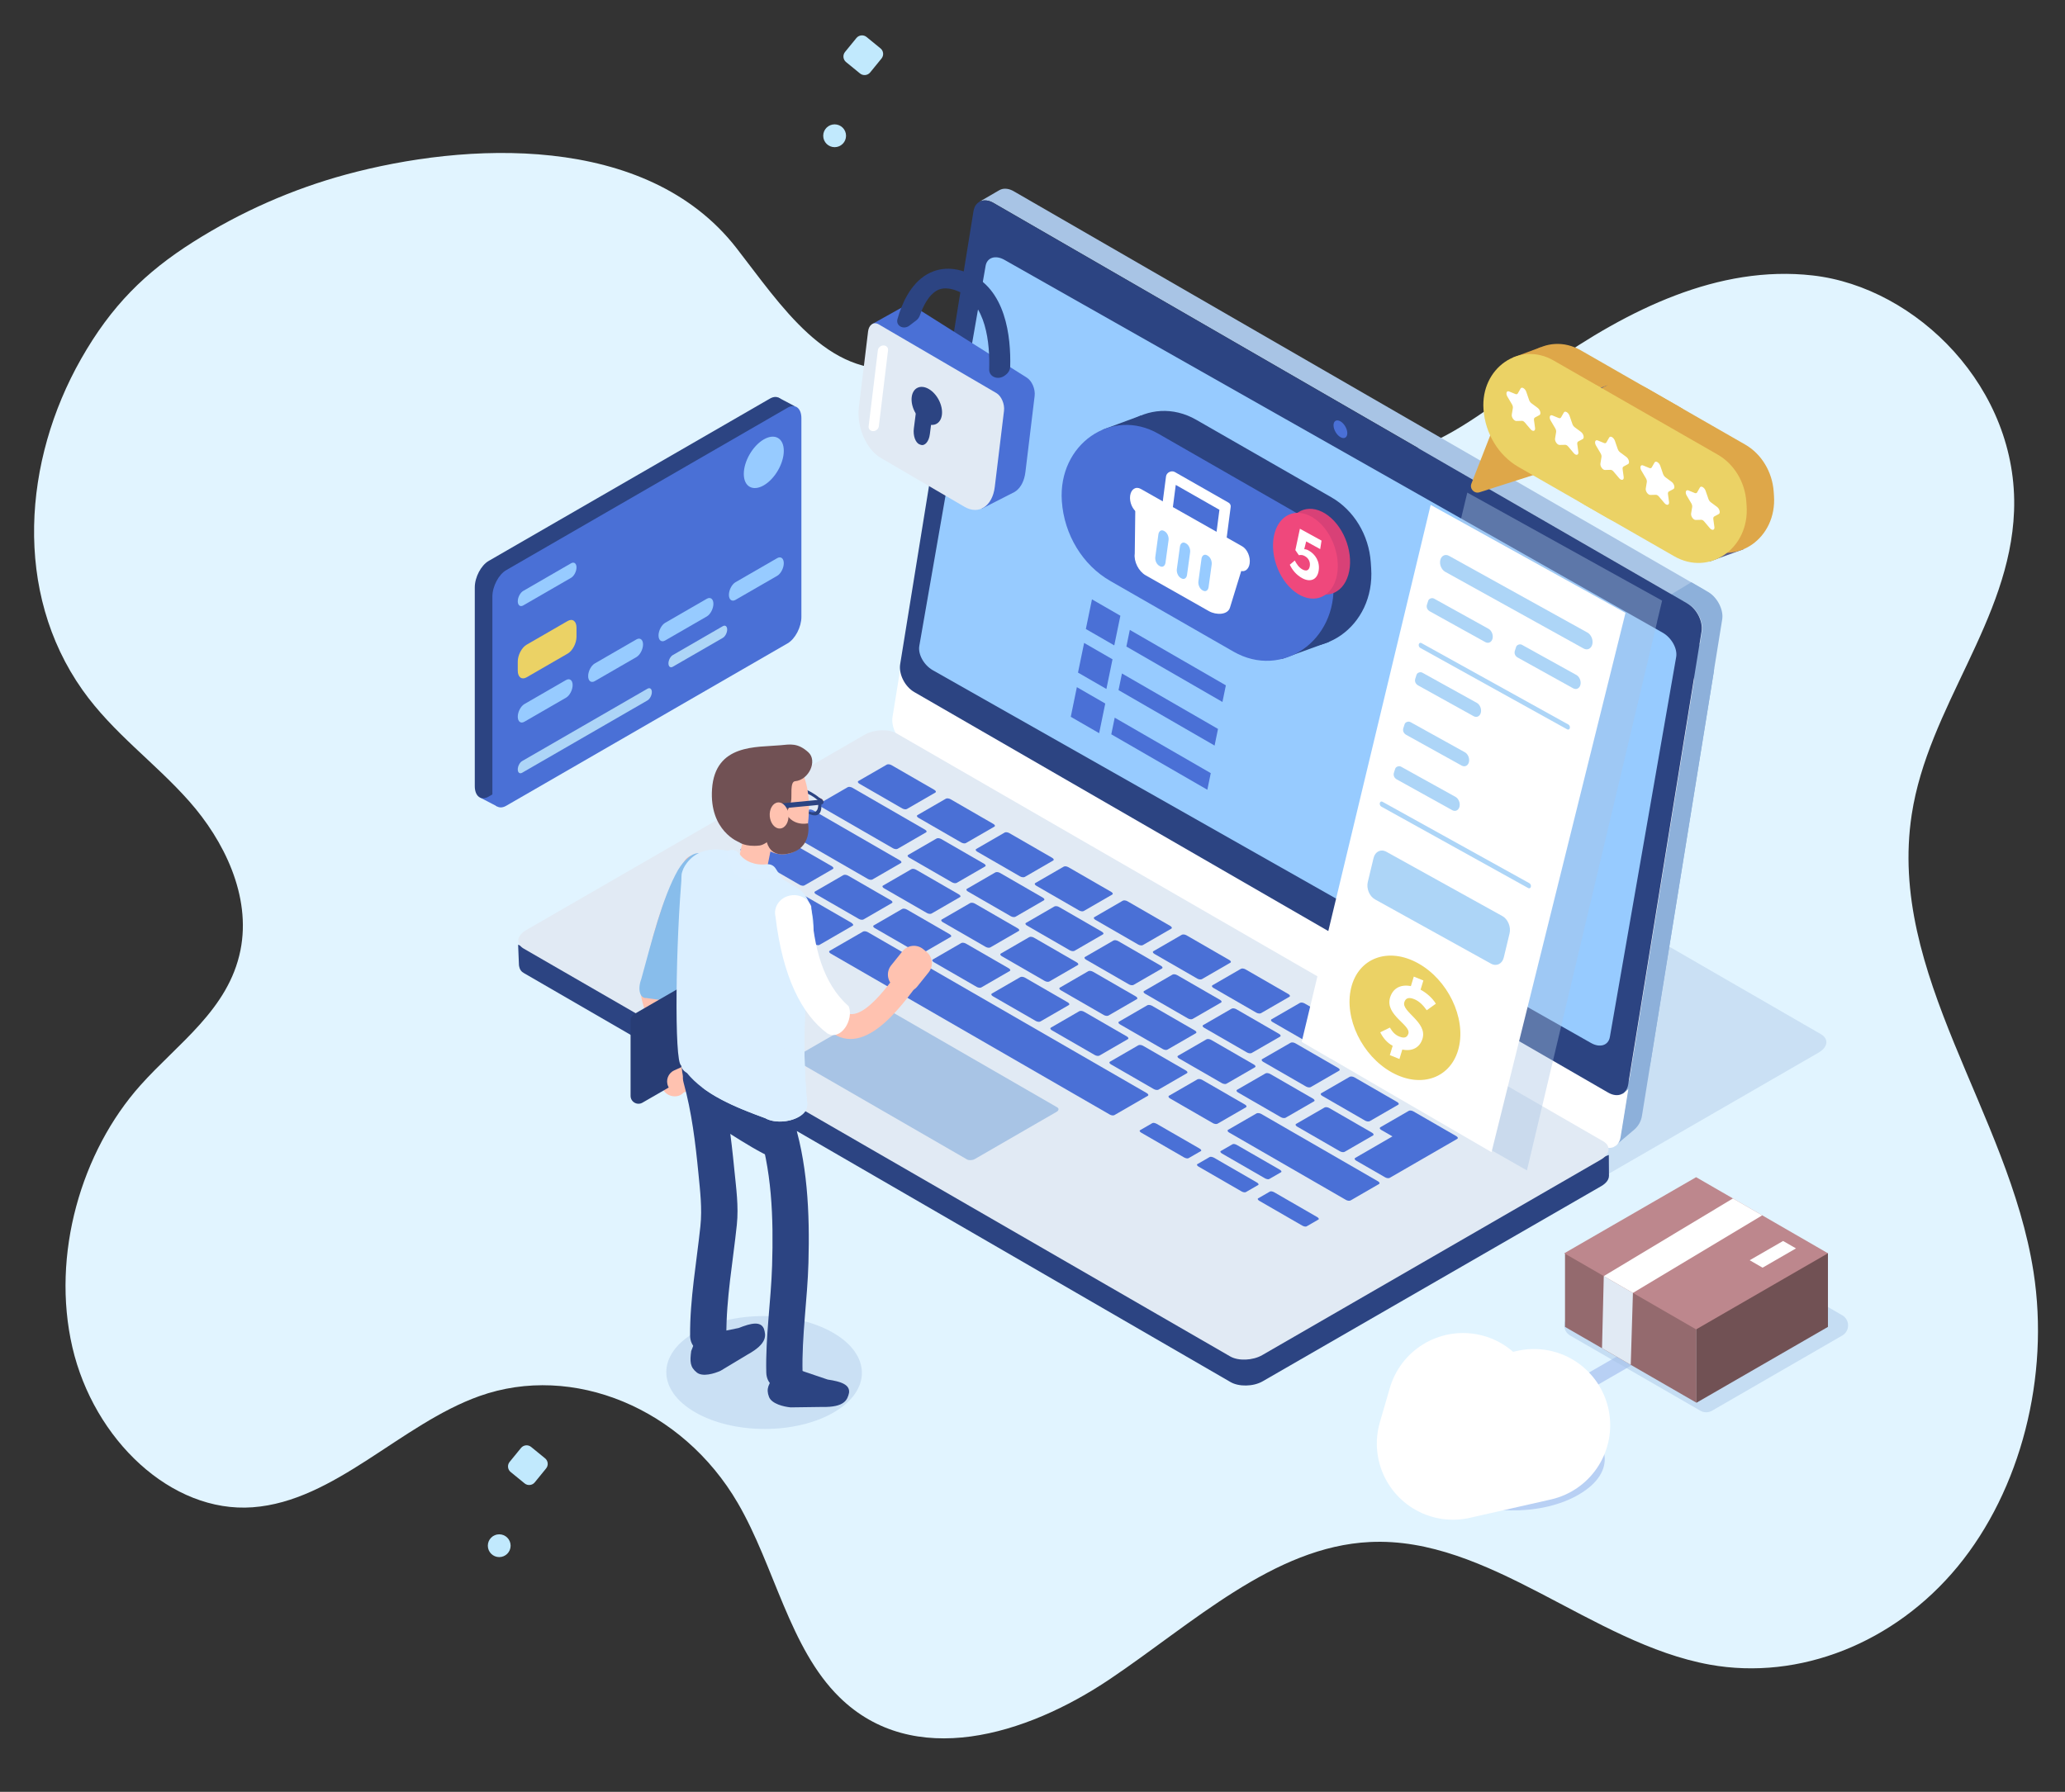 <?xml version="1.0" encoding="utf-8"?>
<!-- Generator: Adobe Illustrator 15.1.0, SVG Export Plug-In . SVG Version: 6.00 Build 0)  -->
<!DOCTYPE svg PUBLIC "-//W3C//DTD SVG 1.1//EN" "http://www.w3.org/Graphics/SVG/1.1/DTD/svg11.dtd">
<svg version="1.1" id="Layer_1" xmlns="http://www.w3.org/2000/svg" xmlns:xlink="http://www.w3.org/1999/xlink" x="0px" y="0px"
	 width="141.333px" height="122.667px" viewBox="0 0 141.333 122.667" enable-background="new 0 0 141.333 122.667"
	 xml:space="preserve">
<rect x="0" y="0" width="141.333" height="122.667" fill="#333333" stroke="none"/>
<path fill="#E1F4FF" d="M124.068,18.857c7.115,0.808,14.101,7.726,13.778,16.139c-0.285,7.5-5.873,13.377-7.004,20.767
	c-1.667,10.92,6.635,20.395,8.336,31.308c1.119,7.178-0.877,14.938-5.191,20.173c-4.315,5.238-10.837,7.819-16.961,6.716
	c-8.077-1.457-15.105-8.792-23.27-8.396c-6.577,0.315-12.098,5.555-17.815,9.399c-5.717,3.839-13.437,6.188-18.492,1.22
	c-3.415-3.351-4.438-8.966-6.951-13.284c-3.78-6.496-11.286-9.604-17.684-7.326c-5.404,1.927-9.894,7.202-15.527,7.613
	c-5.561,0.408-10.864-4.623-12.333-10.954c-1.467-6.335,0.617-13.412,4.655-17.933c2.561-2.872,6.035-5.193,6.848-9.245
	c0.75-3.735-1.15-7.537-3.502-10.194c-2.351-2.66-5.223-4.676-7.309-7.625c-4.742-6.709-4.054-15.702-0.096-22.665
	c2.071-3.644,4.397-5.934,7.673-8.008c3.29-2.081,6.819-3.626,10.456-4.614c8.136-2.208,20.531-2.917,26.716,5.021
	c3.079,3.954,6.212,8.9,11.323,8.227c3.154-0.413,5.107-3.109,7.628-5.057c3.258-2.515,6.559-1.13,9.648,1.046
	c3.186,2.244,5.762,5.534,8.91,7.851c7.077,5.212,12.03,0.216,18.091-4.03C111.427,21.202,117.614,18.123,124.068,18.857z"/>
<g>
	<defs>
		<rect id="SVGID_1_" x="9.316" y="-7.683" width="132.017" height="132.016"/>
	</defs>
	<clipPath id="SVGID_2_">
		<use xlink:href="#SVGID_1_"  overflow="visible"/>
	</clipPath>
	<g clip-path="url(#SVGID_2_)">
		<defs>
			<rect id="SVGID_3_" x="9.316" y="-7.683" width="132.017" height="132.016"/>
		</defs>
		<clipPath id="SVGID_4_">
			<use xlink:href="#SVGID_3_"  overflow="visible"/>
		</clipPath>
	</g>
	<g clip-path="url(#SVGID_2_)">
		<defs>
			<rect id="SVGID_5_" x="9.316" y="-7.683" width="132.017" height="132.016"/>
		</defs>
		<clipPath id="SVGID_6_">
			<use xlink:href="#SVGID_5_"  overflow="visible"/>
		</clipPath>
	</g>
	<g clip-path="url(#SVGID_2_)">
		<defs>
			<rect id="SVGID_7_" x="9.316" y="-7.683" width="132.017" height="132.016"/>
		</defs>
		<clipPath id="SVGID_8_">
			<use xlink:href="#SVGID_7_"  overflow="visible"/>
		</clipPath>
	</g>
	<g clip-path="url(#SVGID_2_)">
		<defs>
			<rect id="SVGID_9_" x="9.316" y="-7.683" width="132.017" height="132.016"/>
		</defs>
		<clipPath id="SVGID_10_">
			<use xlink:href="#SVGID_9_"  overflow="visible"/>
		</clipPath>
	</g>
</g>
<g>
	<circle fill="#C1E9FD" cx="57.124" cy="9.294" r="0.781"/>
	<path fill="#C1E9FD" d="M58.862,5.03l-0.955-0.78c-0.21-0.171-0.242-0.483-0.071-0.693l0.78-0.955
		c0.17-0.209,0.483-0.241,0.693-0.07l0.954,0.779c0.211,0.171,0.242,0.483,0.071,0.693l-0.778,0.955
		C59.384,5.17,59.072,5.2,58.862,5.03z"/>
</g>
<g>
	<circle fill="#C1E9FD" cx="34.168" cy="105.816" r="0.78"/>
	<path fill="#C1E9FD" d="M35.905,101.55l-0.954-0.778c-0.211-0.171-0.243-0.482-0.072-0.692l0.78-0.955
		c0.171-0.21,0.483-0.242,0.693-0.07l0.954,0.779c0.211,0.17,0.243,0.482,0.071,0.692L36.6,101.48
		C36.427,101.692,36.115,101.723,35.905,101.55z"/>
</g>
<polygon opacity="0.27" fill="#4A70D6" points="100.397,98.787 112.801,91.625 113.828,92.219 101.426,99.381 "/>
<path opacity="0.4" fill="#A8C4E5" d="M99.105,85.527L50.755,57.611c-0.56-0.322-0.488-0.891,0.157-1.264L74.081,42.97
	c0.646-0.373,1.633-0.414,2.192-0.09l48.35,27.915c0.56,0.322,0.489,0.893-0.157,1.266l-23.168,13.377
	C100.651,85.809,99.665,85.85,99.105,85.527z"/>
<path fill="#8DB0DA" d="M117.313,45.828c0-0.002,0-0.004,0-0.005c0-0.018,0-0.035-0.001-0.053c0-0.019-0.001-0.035-0.002-0.053
	c0-0.003,0-0.005-0.001-0.007c0-0.003,0-0.006,0-0.009c-0.001-0.012-0.002-0.024-0.003-0.036c-0.002-0.018-0.004-0.034-0.006-0.052
	c-0.001-0.008-0.003-0.017-0.004-0.025c0-0.004-0.001-0.007-0.001-0.01c-0.002-0.006-0.002-0.012-0.003-0.018
	c-0.002-0.018-0.005-0.034-0.008-0.052c-0.004-0.017-0.007-0.033-0.011-0.05c-0.001,0-0.001,0-0.001-0.001s0-0.002,0-0.002
	c-0.004-0.018-0.008-0.035-0.013-0.053c-0.004-0.017-0.009-0.034-0.014-0.052c-0.001-0.004-0.002-0.009-0.004-0.014
	c0-0.003-0.001-0.006-0.003-0.01c-0.002-0.01-0.005-0.019-0.008-0.027c-0.005-0.017-0.011-0.033-0.016-0.05
	c-0.004-0.013-0.009-0.024-0.013-0.037c-0.001-0.002-0.002-0.004-0.003-0.006c0-0.002,0-0.003-0.001-0.006
	c-0.006-0.015-0.012-0.03-0.018-0.046s-0.012-0.03-0.018-0.045c-0.003-0.007-0.006-0.013-0.009-0.02
	c-0.001-0.002-0.003-0.005-0.003-0.008c-0.003-0.006-0.006-0.012-0.008-0.018c-0.007-0.016-0.014-0.031-0.021-0.046
	c-0.007-0.015-0.015-0.03-0.021-0.045c-0.001-0.002-0.002-0.003-0.003-0.005c-0.001-0.003-0.002-0.004-0.003-0.007
	c-0.009-0.017-0.017-0.032-0.024-0.048c-0.008-0.015-0.018-0.029-0.025-0.044c-0.006-0.01-0.011-0.02-0.017-0.029
	c-0.002-0.005-0.005-0.01-0.008-0.014c-0.015-0.023-0.029-0.047-0.045-0.07c-0.004-0.008-0.009-0.016-0.014-0.022
	c-0.001-0.002-0.001-0.002-0.002-0.004c-0.02-0.029-0.039-0.058-0.061-0.085c-0.003-0.005-0.006-0.009-0.009-0.013
	s-0.006-0.008-0.009-0.011c-0.007-0.009-0.014-0.02-0.021-0.028c-0.013-0.017-0.025-0.031-0.037-0.047
	c-0.006-0.006-0.011-0.012-0.016-0.018c-0.002-0.003-0.005-0.006-0.008-0.009c-0.004-0.006-0.009-0.011-0.014-0.016
	c-0.013-0.015-0.025-0.029-0.037-0.043c-0.011-0.01-0.021-0.021-0.03-0.031c-0.002-0.001-0.003-0.003-0.006-0.006
	c-0.001-0.001-0.003-0.003-0.004-0.005c-0.014-0.013-0.028-0.027-0.042-0.041c-0.016-0.014-0.03-0.028-0.045-0.041l-0.001-0.001
	c0,0,0-0.001-0.001-0.001c-0.015-0.013-0.029-0.025-0.044-0.038c-0.016-0.013-0.03-0.025-0.047-0.038
	c-0.001-0.002-0.004-0.003-0.006-0.005c-0.002-0.001-0.004-0.003-0.007-0.005c-0.011-0.009-0.022-0.018-0.034-0.026
	c-0.016-0.012-0.032-0.022-0.048-0.034c-0.005-0.003-0.009-0.006-0.014-0.009c-0.001,0-0.002-0.002-0.004-0.003c0,0-0.001,0-0.002,0
	c-0.009-0.007-0.019-0.014-0.027-0.02c-0.017-0.011-0.032-0.02-0.049-0.029c-0.004-0.002-0.258-0.148-0.261-0.15l-1.432,0.774
	c0,0,0.343,0.198,0.358,0.209c0.017,0.01,0.032,0.021,0.048,0.031s0.031,0.022,0.047,0.034c0.017,0.012,0.032,0.023,0.048,0.036
	c0.006,0.005,0.013,0.01,0.02,0.015c0.024,0.021,0.049,0.042,0.072,0.063l0,0l0,0c0.024,0.022,0.049,0.045,0.072,0.068
	c0.003,0.003,0.006,0.006,0.009,0.009c0.021,0.021,0.044,0.045,0.064,0.068c0.004,0.004,0.007,0.007,0.01,0.011
	c0.021,0.022,0.04,0.047,0.06,0.07c0.004,0.005,0.007,0.009,0.011,0.013c0.02,0.024,0.038,0.049,0.057,0.074
	c0.009,0.013,0.019,0.026,0.027,0.039c0.011,0.016,0.022,0.031,0.033,0.048c0.013,0.019,0.024,0.038,0.036,0.057
	c0.007,0.012,0.015,0.024,0.022,0.037c0.007,0.011,0.014,0.022,0.02,0.034c0.011,0.02,0.022,0.039,0.033,0.059
	c0.003,0.006,0.006,0.011,0.009,0.016c0.014,0.028,0.027,0.057,0.041,0.084c0,0.003,0.002,0.005,0.003,0.008
	c0.013,0.029,0.026,0.059,0.039,0.089c0,0.003,0.002,0.006,0.003,0.009c0.013,0.029,0.023,0.06,0.034,0.089
	c0.001,0.004,0.002,0.008,0.003,0.011c0.011,0.03,0.02,0.06,0.028,0.089c0.002,0.004,0.004,0.009,0.004,0.013
	c0.009,0.029,0.017,0.059,0.023,0.088c0.001,0.005,0.003,0.009,0.003,0.014c0.007,0.03,0.013,0.059,0.019,0.088
	c0.001,0.005,0.002,0.009,0.002,0.014c0.006,0.029,0.01,0.059,0.013,0.089c0.001,0.004,0.001,0.007,0.002,0.012
	c0.004,0.029,0.006,0.06,0.008,0.089c0.001,0.015,0.002,0.029,0.002,0.044c0,0.018,0.001,0.035,0.001,0.053
	c-0.001,0.019-0.001,0.036-0.001,0.056c-0.001,0.018-0.003,0.036-0.004,0.054c-0.002,0.02-0.004,0.04-0.006,0.059
	c-0.002,0.016-0.005,0.03-0.007,0.046c0,0-0.005,0.029-0.014,0.081l-4.945,30.566c-0.023,0.146-0.587,1.076-0.459,1.002l1.352-1.146
	c0.287-0.242,0.477-0.578,0.537-0.949l4.853-29.994c0.023-0.145,0.06-0.363,0.06-0.363c0.002-0.016,0.004-0.03,0.006-0.045
	c0.002-0.013,0.003-0.025,0.004-0.039c0,0,0.001-0.001,0.001-0.002s0-0.004,0-0.005c0.001-0.005,0.001-0.009,0.001-0.014
	c0.002-0.018,0.003-0.036,0.004-0.054c0-0.015,0.001-0.029,0.001-0.044C117.313,45.832,117.313,45.83,117.313,45.828z"/>
<g>
	<path fill="#FFFFFF" d="M114.966,44.928c0.645,0.372,1.077,1.228,0.967,1.911l-5.018,31.01c-0.11,0.686-0.722,0.936-1.366,0.566
		L62.053,50.993c-0.645-0.372-1.077-1.227-0.967-1.911l5.017-31.012c0.111-0.684,0.723-0.936,1.367-0.564L114.966,44.928z"/>
</g>
<path fill="#A8C4E5" d="M116.612,40.361L69.537,13.182l0,0c-0.001,0-0.002-0.001-0.003-0.002l-0.069-0.04c-0.001,0-0.001,0-0.001,0
	c-0.054-0.031-0.117-0.067-0.125-0.071c-0.016-0.008-0.032-0.017-0.049-0.025s-0.032-0.016-0.049-0.023s-0.033-0.014-0.049-0.021
	c-0.018-0.007-0.035-0.013-0.052-0.019c-0.017-0.006-0.034-0.011-0.052-0.017c-0.018-0.006-0.036-0.01-0.054-0.015
	c-0.002,0-0.002,0-0.003-0.001c0,0,0,0-0.001,0c-0.002,0-0.003,0-0.005,0c-0.016-0.004-0.031-0.008-0.047-0.011
	c-0.008-0.001-0.016-0.002-0.024-0.004c-0.007-0.001-0.013-0.002-0.019-0.003s-0.011-0.002-0.016-0.002
	c-0.02-0.003-0.038-0.004-0.058-0.006c-0.001,0-0.003,0-0.004,0s-0.001,0-0.001,0c-0.023-0.001-0.045-0.002-0.068-0.002
	c-0.002,0-0.004,0-0.007,0c-0.01,0-0.02,0-0.03,0.001c-0.012,0-0.023,0-0.035,0.001c-0.004,0-0.007,0.001-0.011,0.001
	c-0.016,0.001-0.032,0.004-0.048,0.006c-0.009,0.001-0.018,0.002-0.026,0.004c-0.001,0-0.003,0.001-0.005,0.001
	c-0.031,0.006-0.063,0.015-0.094,0.025c-0.002,0-0.004,0.001-0.006,0.001c-0.003,0.001-0.006,0.003-0.01,0.004
	c-0.039,0.015-0.077,0.031-0.113,0.052l-1.382,0.803c0.035-0.02,0.072-0.037,0.11-0.051c0.016-0.005,0.03-0.01,0.046-0.014
	c0.018-0.005,0.036-0.011,0.054-0.015c0.022-0.005,0.045-0.009,0.068-0.012c0.009-0.001,0.017-0.002,0.025-0.003
	c0.031-0.003,0.063-0.004,0.097-0.004c0.007,0,0.013,0,0.019,0.001c0.033,0.001,0.066,0.003,0.102,0.007
	c0.002,0,0.005,0.001,0.007,0.001c0.036,0.006,0.073,0.013,0.109,0.022c0.003,0,0.007,0.001,0.01,0.002
	c0.036,0.01,0.073,0.021,0.109,0.035c0.004,0.001,0.008,0.002,0.012,0.004c0.039,0.015,0.078,0.032,0.117,0.051
	c0.017,0.008,0.032,0.016,0.049,0.025c0.013,0.007,0.024,0.014,0.037,0.021l0.261,0.151l0,0l47.148,27.22
	c0.055,0.032,0.12,0.032,0.174,0l1.035-0.601C116.729,40.595,116.729,40.428,116.612,40.361z M69.072,13.266L69.072,13.266
	L69.072,13.266L69.072,13.266z"/>
<path fill="#8DB0DA" d="M117.887,42.214c0-0.001,0-0.003,0-0.005c0-0.018,0-0.035,0-0.053c-0.001-0.017-0.002-0.035-0.003-0.052
	c0-0.002,0-0.005,0-0.007c0-0.003,0-0.005-0.001-0.007c-0.001-0.013-0.002-0.025-0.003-0.037c-0.002-0.018-0.004-0.036-0.006-0.052
	c-0.001-0.008-0.003-0.017-0.003-0.025c-0.001-0.003-0.002-0.006-0.002-0.01c-0.001-0.006-0.002-0.011-0.003-0.017
	c-0.002-0.018-0.006-0.035-0.009-0.052c-0.003-0.016-0.007-0.033-0.01-0.049c0,0,0-0.001,0-0.001c0-0.001,0-0.001,0-0.001
	c-0.005-0.018-0.009-0.035-0.013-0.052c-0.005-0.018-0.009-0.035-0.015-0.052c0-0.004-0.002-0.009-0.003-0.014
	c-0.001-0.003-0.003-0.006-0.003-0.009c-0.003-0.01-0.006-0.019-0.009-0.028c-0.005-0.016-0.01-0.033-0.015-0.049
	c-0.005-0.012-0.009-0.025-0.014-0.038c-0.001-0.001-0.001-0.003-0.002-0.005s-0.002-0.004-0.002-0.006
	c-0.006-0.016-0.012-0.031-0.018-0.046c-0.006-0.015-0.012-0.03-0.019-0.045c-0.002-0.006-0.005-0.013-0.008-0.019
	c-0.001-0.002-0.002-0.005-0.004-0.008c-0.002-0.005-0.004-0.011-0.006-0.018c-0.008-0.015-0.016-0.031-0.021-0.045
	c-0.008-0.016-0.015-0.031-0.022-0.046c-0.001-0.001-0.001-0.003-0.002-0.004c-0.002-0.002-0.002-0.005-0.004-0.006
	c-0.008-0.016-0.017-0.033-0.025-0.048c-0.008-0.016-0.016-0.029-0.024-0.044c-0.005-0.01-0.012-0.02-0.017-0.029
	c-0.003-0.005-0.005-0.009-0.008-0.014c-0.014-0.023-0.029-0.046-0.044-0.07c-0.005-0.007-0.01-0.015-0.015-0.022
	c0-0.001-0.001-0.002-0.002-0.004c-0.019-0.029-0.04-0.057-0.061-0.086c-0.003-0.004-0.006-0.007-0.009-0.012
	c-0.003-0.004-0.006-0.007-0.009-0.01c-0.007-0.01-0.014-0.02-0.021-0.029c-0.012-0.016-0.024-0.032-0.037-0.046
	c-0.005-0.006-0.011-0.012-0.016-0.018c-0.002-0.003-0.004-0.006-0.007-0.009c-0.005-0.006-0.009-0.011-0.015-0.016
	c-0.012-0.015-0.024-0.029-0.038-0.043c-0.01-0.01-0.019-0.021-0.029-0.031c-0.001-0.001-0.004-0.004-0.005-0.005
	c-0.002-0.002-0.003-0.003-0.005-0.005c-0.015-0.014-0.027-0.028-0.042-0.042s-0.03-0.028-0.045-0.042c0,0,0,0,0,0
	c-0.001,0-0.001-0.001-0.002-0.001c-0.014-0.013-0.028-0.025-0.043-0.038c-0.016-0.013-0.031-0.026-0.048-0.038
	c-0.001-0.001-0.003-0.003-0.006-0.004c-0.002-0.001-0.004-0.004-0.006-0.005c-0.012-0.009-0.023-0.018-0.035-0.026
	c-0.016-0.012-0.031-0.023-0.048-0.034c-0.004-0.003-0.009-0.006-0.013-0.009c-0.002-0.001-0.003-0.002-0.005-0.003
	c0-0.001-0.001-0.001-0.001-0.001c-0.01-0.007-0.02-0.013-0.028-0.019c-0.017-0.01-0.032-0.021-0.049-0.03
	c-0.003-0.002-1.146-0.662-1.149-0.664l-1.412,0.853c0,0,1.212,0.633,1.228,0.645c0.016,0.009,0.032,0.021,0.048,0.031
	c0.016,0.011,0.032,0.022,0.048,0.034s0.031,0.024,0.047,0.036c0.007,0.005,0.013,0.01,0.019,0.016
	c0.025,0.021,0.051,0.041,0.074,0.063l0,0l0,0c0.024,0.022,0.048,0.045,0.071,0.067c0.003,0.003,0.006,0.006,0.009,0.009
	c0.021,0.022,0.043,0.044,0.064,0.068c0.003,0.003,0.006,0.007,0.01,0.011c0.021,0.023,0.04,0.046,0.061,0.071
	c0.003,0.004,0.007,0.008,0.01,0.013c0.02,0.024,0.038,0.048,0.057,0.073c0.009,0.013,0.019,0.026,0.027,0.039
	c0.012,0.016,0.022,0.032,0.033,0.048c0.012,0.019,0.024,0.038,0.036,0.058c0.008,0.012,0.016,0.025,0.022,0.037
	s0.013,0.023,0.02,0.034c0.011,0.02,0.022,0.039,0.033,0.06c0.003,0.005,0.005,0.011,0.008,0.016
	c0.015,0.028,0.029,0.056,0.042,0.084c0.001,0.002,0.002,0.005,0.003,0.006c0.014,0.03,0.026,0.06,0.039,0.09
	c0.001,0.003,0.002,0.006,0.004,0.01c0.012,0.029,0.022,0.059,0.033,0.088c0.001,0.004,0.002,0.007,0.003,0.012
	c0.011,0.028,0.021,0.058,0.029,0.087c0.001,0.004,0.002,0.009,0.004,0.013c0.009,0.029,0.016,0.059,0.023,0.087
	c0.001,0.004,0.001,0.009,0.003,0.014c0.007,0.029,0.013,0.058,0.018,0.087c0.001,0.004,0.002,0.009,0.002,0.013
	c0.006,0.03,0.01,0.06,0.014,0.089c0,0.003,0,0.007,0.001,0.012c0.004,0.029,0.006,0.06,0.008,0.089
	c0.001,0.015,0.002,0.03,0.002,0.044c0.001,0.019,0.001,0.036,0.001,0.053c0,0.019,0,0.037-0.001,0.055
	c-0.002,0.018-0.002,0.036-0.004,0.054c-0.001,0.02-0.004,0.039-0.007,0.059c-0.001,0.016-0.003,0.03-0.006,0.045
	c0,0-0.005,0.03-0.013,0.082l-4.946,30.566c-0.023,0.146-0.586,1.076-0.459,1.002l1.353-1.146c0.286-0.242,0.477-0.58,0.537-0.949
	l4.853-29.994c0.023-0.145,0.058-0.363,0.058-0.363c0.003-0.015,0.005-0.03,0.008-0.045c0.001-0.014,0.002-0.026,0.003-0.039
	c0-0.001,0.001-0.001,0.001-0.002c0-0.001,0-0.003,0-0.005c0.001-0.004,0.001-0.008,0.002-0.013
	c0.001-0.019,0.002-0.036,0.003-0.054c0.001-0.015,0.001-0.03,0.001-0.043C117.887,42.218,117.887,42.216,117.887,42.214z"/>
<g>
	<g>
		<g>
			<path fill="#2C4482" d="M115.491,41.314c0.645,0.373,1.076,1.228,0.967,1.911l-5.019,31.011
				c-0.109,0.684-0.722,0.936-1.367,0.564L62.577,47.379c-0.645-0.372-1.077-1.228-0.967-1.911l5.018-31.012
				c0.11-0.684,0.722-0.936,1.366-0.564L115.491,41.314z"/>
		</g>
	</g>
</g>
<g>
	<path fill="#97CBFF" d="M113.794,43.31c0.611,0.347,1.026,1.091,0.927,1.665l-4.539,26.017c-0.1,0.574-0.676,0.758-1.287,0.41
		l-45.05-25.519c-0.611-0.347-1.026-1.092-0.926-1.665l4.538-26.018c0.1-0.574,0.676-0.758,1.287-0.412L113.794,43.31z"/>
</g>
<path fill="#2C4482" d="M110.122,80.51l-0.011-1.443l-1.856,0.719l-0.397-0.916L61.394,52.042c-0.559-0.322-1.671-0.281-2.316,0.092
	l-20.13,11.549v-0.322l-3.057,1.486l-0.43-0.174l0.058,1.41c0.047,0.309,0.165,0.436,0.355,0.543l48.351,27.99
	c0.56,0.324,1.547,0.318,2.193-0.053l23.169-13.359c0.353-0.203,0.532-0.457,0.533-0.705L110.122,80.51z"/>
<path fill="#E1EAF4" d="M84.199,92.859L35.849,64.943c-0.56-0.322-0.489-0.893,0.157-1.266L59.174,50.3
	c0.647-0.372,1.634-0.413,2.193-0.09l48.35,27.915c0.561,0.322,0.488,0.895-0.157,1.266L86.391,92.768
	C85.745,93.141,84.758,93.182,84.199,92.859z"/>
<path fill="#A8C4E5" d="M66.181,79.371l-11.702-6.756c-0.135-0.078-0.117-0.217,0.039-0.307l5.607-3.236
	c0.155-0.092,0.395-0.1,0.53-0.021l11.701,6.754c0.136,0.078,0.118,0.217-0.038,0.307l-5.606,3.238
	C66.555,79.439,66.315,79.449,66.181,79.371z"/>
<g>
	<path fill="#4A70D6" d="M92.212,29.656c0,0.299-0.21,0.418-0.471,0.269c-0.26-0.15-0.471-0.514-0.471-0.813
		c0-0.298,0.211-0.418,0.471-0.269C92.002,28.994,92.212,29.357,92.212,29.656z"/>
	<g>
		<g>
			<path fill="#4A70D6" d="M62.071,55.382c-0.07,0.04-0.213,0.023-0.319-0.037l-2.936-1.694c-0.105-0.061-0.135-0.144-0.064-0.185
				l1.945-1.123c0.069-0.041,0.213-0.023,0.319,0.037l2.936,1.693c0.104,0.062,0.135,0.145,0.063,0.186L62.071,55.382z"/>
			<path fill="#4A70D6" d="M65.477,60.441c-0.071,0.039-0.213,0.023-0.32-0.039l-2.935-1.693c-0.106-0.061-0.134-0.143-0.063-0.184
				l1.945-1.125c0.069-0.039,0.212-0.023,0.317,0.039l2.935,1.693c0.107,0.061,0.136,0.145,0.066,0.184L65.477,60.441z"/>
			<path fill="#4A70D6" d="M63.755,62.541c-0.07,0.039-0.213,0.023-0.318-0.039l-2.936-1.693c-0.104-0.061-0.136-0.145-0.065-0.184
				l1.945-1.125c0.069-0.039,0.214-0.021,0.318,0.039l2.936,1.693c0.105,0.063,0.135,0.145,0.065,0.184L63.755,62.541z"/>
			<path fill="#4A70D6" d="M59.098,62.945c-0.069,0.039-0.214,0.023-0.317-0.037l-2.936-1.693c-0.105-0.061-0.135-0.145-0.065-0.184
				l1.945-1.125c0.07-0.039,0.214-0.023,0.318,0.037l2.936,1.693c0.105,0.063,0.134,0.145,0.064,0.184L59.098,62.945z"/>
			<path fill="#4A70D6" d="M51.02,61.766c-0.07,0.041-0.213,0.023-0.318-0.035l-2.937-1.695c-0.105-0.061-0.135-0.143-0.064-0.184
				l2.283-1.32c0.068-0.039,0.214-0.023,0.319,0.037l2.936,1.695c0.105,0.061,0.134,0.145,0.065,0.184L51.02,61.766z"/>
			<path fill="#4A70D6" d="M56.081,64.688c-0.07,0.041-0.239,0.008-0.38-0.072l-3.845-2.219c-0.139-0.08-0.194-0.178-0.125-0.219
				l2.284-1.318c0.069-0.041,0.24-0.01,0.378,0.07l3.846,2.221c0.14,0.078,0.194,0.178,0.126,0.217L56.081,64.688z"/>
			<path fill="#4A70D6" d="M81.346,79.287c-0.059,0.035-0.191,0.012-0.298-0.047l-2.933-1.695c-0.107-0.061-0.146-0.137-0.089-0.172
				l0.845-0.488c0.059-0.033,0.192-0.01,0.3,0.053l2.933,1.691c0.106,0.063,0.145,0.139,0.086,0.172L81.346,79.287z"/>
			<path fill="#4A70D6" d="M85.269,81.609c-0.06,0.035-0.192,0.012-0.299-0.049l-2.933-1.693c-0.106-0.061-0.146-0.139-0.089-0.172
				l0.845-0.488c0.059-0.033,0.193-0.01,0.3,0.051l2.933,1.693c0.106,0.061,0.145,0.139,0.087,0.172L85.269,81.609z"/>
			<path fill="#4A70D6" d="M89.426,83.955c-0.056,0.033-0.188,0.01-0.295-0.051l-2.934-1.693c-0.105-0.061-0.147-0.139-0.091-0.172
				l0.813-0.469c0.055-0.033,0.189-0.01,0.295,0.053l2.934,1.693c0.105,0.061,0.146,0.137,0.091,0.17L89.426,83.955z"/>
			<path fill="#4A70D6" d="M86.868,80.715c-0.056,0.033-0.188,0.01-0.294-0.051l-2.935-1.693c-0.104-0.061-0.146-0.139-0.091-0.172
				l0.813-0.469c0.056-0.033,0.189-0.01,0.295,0.053l2.935,1.691c0.105,0.063,0.146,0.139,0.09,0.172L86.868,80.715z"/>
			<path fill="#4A70D6" d="M76.272,76.338c-0.07,0.041-0.215,0.023-0.32-0.039L56.851,65.277c-0.104-0.061-0.135-0.145-0.065-0.186
				l2.284-1.318c0.068-0.039,0.215-0.023,0.319,0.037l19.101,11.023c0.106,0.063,0.136,0.146,0.067,0.184L76.272,76.338z"/>
			<path fill="#4A70D6" d="M74.315,74.666c-0.004,0.004-0.077-0.035-0.162-0.084l-15.202-8.771
				c-0.082-0.049-0.149-0.092-0.145-0.094l0.142-0.082c0.005-0.004,0.078,0.035,0.161,0.084l15.202,8.771
				c0.084,0.049,0.15,0.092,0.146,0.094L74.315,74.666z"/>
			<path fill="#4A70D6" d="M55.557,63.959c-0.004,0.002-0.019-0.002-0.03-0.01l-2.244-1.295c-0.012-0.006-0.019-0.014-0.015-0.018
				l0.142-0.08c0.004-0.004,0.019,0.002,0.031,0.008l2.243,1.295c0.013,0.008,0.02,0.016,0.015,0.018L55.557,63.959z"/>
			<polygon fill="#4A70D6" points="49.804,60.391 49.786,60.391 48.833,59.84 48.832,59.83 48.974,59.75 48.991,59.75 
				49.944,60.299 49.945,60.311 			"/>
			<path fill="#4A70D6" d="M63.121,65.266c-0.069,0.039-0.213,0.023-0.318-0.039l-2.936-1.693c-0.104-0.061-0.135-0.145-0.065-0.184
				l1.945-1.125c0.069-0.039,0.216-0.021,0.32,0.039l2.935,1.693c0.106,0.063,0.135,0.145,0.064,0.184L63.121,65.266z"/>
			<path fill="#4A70D6" d="M67.162,67.598c-0.069,0.039-0.213,0.023-0.317-0.037l-2.935-1.693c-0.105-0.061-0.135-0.145-0.065-0.184
				l1.945-1.125c0.069-0.039,0.215-0.023,0.319,0.037l2.935,1.693c0.104,0.061,0.134,0.145,0.063,0.184L67.162,67.598z"/>
			<path fill="#4A70D6" d="M71.205,69.93c-0.07,0.039-0.213,0.023-0.317-0.037l-2.937-1.693c-0.105-0.061-0.133-0.145-0.064-0.184
				l1.945-1.125c0.07-0.039,0.214-0.023,0.318,0.037l2.936,1.695c0.105,0.061,0.134,0.143,0.063,0.184L71.205,69.93z"/>
			<path fill="#4A70D6" d="M75.247,72.264c-0.07,0.039-0.213,0.023-0.318-0.039l-2.936-1.693c-0.106-0.061-0.135-0.145-0.065-0.184
				l1.945-1.125c0.069-0.039,0.214-0.023,0.319,0.037l2.936,1.695c0.105,0.061,0.134,0.143,0.063,0.184L75.247,72.264z"/>
			<path fill="#4A70D6" d="M79.289,74.596c-0.07,0.039-0.214,0.023-0.321-0.039l-2.934-1.693c-0.105-0.061-0.134-0.143-0.063-0.184
				l1.944-1.125c0.069-0.039,0.214-0.023,0.318,0.037l2.935,1.693c0.106,0.063,0.136,0.146,0.066,0.186L79.289,74.596z"/>
			<path fill="#4A70D6" d="M83.331,76.926c-0.069,0.041-0.214,0.023-0.318-0.037l-2.935-1.693c-0.106-0.061-0.135-0.145-0.065-0.186
				l1.944-1.121c0.07-0.043,0.215-0.023,0.32,0.035l2.935,1.695c0.105,0.059,0.134,0.143,0.064,0.184L83.331,76.926z"/>
			<path fill="#4A70D6" d="M92.436,82.18c-0.07,0.041-0.214,0.023-0.319-0.037l-7.997-4.615c-0.105-0.061-0.134-0.143-0.065-0.184
				l1.945-1.123c0.07-0.041,0.214-0.023,0.319,0.035l7.997,4.615c0.106,0.063,0.134,0.145,0.064,0.186L92.436,82.18z"/>
			<path fill="#4A70D6" d="M67.777,64.859c-0.07,0.039-0.211,0.025-0.317-0.037l-2.935-1.693c-0.106-0.063-0.136-0.143-0.066-0.184
				l1.946-1.125c0.069-0.039,0.212-0.023,0.317,0.037l2.936,1.695c0.107,0.063,0.134,0.143,0.064,0.182L67.777,64.859z"/>
			<path fill="#4A70D6" d="M71.82,67.191c-0.07,0.041-0.214,0.023-0.318-0.037l-2.937-1.695c-0.104-0.059-0.134-0.141-0.063-0.182
				l1.945-1.125c0.069-0.039,0.212-0.023,0.316,0.037l2.937,1.695c0.104,0.061,0.135,0.145,0.065,0.182L71.82,67.191z"/>
			<path fill="#4A70D6" d="M75.862,69.525c-0.071,0.039-0.214,0.021-0.318-0.039l-2.936-1.693c-0.104-0.061-0.137-0.145-0.065-0.184
				l1.945-1.125c0.068-0.039,0.214-0.021,0.318,0.039l2.936,1.693c0.104,0.061,0.134,0.145,0.065,0.184L75.862,69.525z"/>
			<path fill="#4A70D6" d="M79.902,71.855c-0.069,0.041-0.212,0.023-0.317-0.037l-2.935-1.693c-0.105-0.061-0.136-0.143-0.065-0.184
				l1.945-1.125c0.069-0.037,0.213-0.021,0.318,0.039l2.935,1.693c0.105,0.061,0.134,0.145,0.065,0.184L79.902,71.855z"/>
			<path fill="#4A70D6" d="M83.946,74.188c-0.07,0.041-0.213,0.023-0.317-0.037l-2.937-1.693c-0.105-0.061-0.135-0.145-0.064-0.184
				l1.945-1.123c0.069-0.041,0.212-0.025,0.317,0.035l2.937,1.695c0.104,0.061,0.134,0.143,0.064,0.184L83.946,74.188z"/>
			<path fill="#4A70D6" d="M87.987,76.52c-0.07,0.041-0.213,0.023-0.318-0.037l-2.934-1.693c-0.106-0.061-0.137-0.143-0.066-0.186
				l1.945-1.121c0.069-0.041,0.213-0.023,0.319,0.037l2.935,1.693c0.104,0.061,0.134,0.143,0.064,0.184L87.987,76.52z"/>
			<path fill="#4A70D6" d="M92.028,78.852c-0.069,0.041-0.213,0.023-0.317-0.035l-2.936-1.695c-0.105-0.061-0.134-0.143-0.064-0.184
				l1.946-1.123c0.068-0.041,0.211-0.023,0.316,0.037l2.936,1.693c0.105,0.061,0.134,0.143,0.065,0.184L92.028,78.852z"/>
			<path fill="#4A70D6" d="M69.5,62.76c-0.071,0.041-0.214,0.025-0.32-0.037l-2.936-1.693c-0.104-0.061-0.133-0.143-0.062-0.184
				l1.945-1.125c0.069-0.039,0.212-0.023,0.316,0.037l2.936,1.695c0.105,0.061,0.134,0.143,0.065,0.182L69.5,62.76z"/>
			<path fill="#4A70D6" d="M73.54,65.092c-0.07,0.041-0.214,0.023-0.318-0.035l-2.935-1.695c-0.106-0.061-0.135-0.143-0.064-0.184
				l1.945-1.125c0.068-0.039,0.213-0.023,0.318,0.039l2.936,1.693c0.104,0.061,0.133,0.143,0.063,0.182L73.54,65.092z"/>
			<path fill="#4A70D6" d="M77.583,67.424c-0.07,0.041-0.214,0.025-0.32-0.037l-2.936-1.693c-0.104-0.061-0.133-0.143-0.063-0.184
				l1.945-1.125c0.069-0.039,0.213-0.023,0.317,0.037l2.936,1.695c0.105,0.061,0.135,0.145,0.065,0.184L77.583,67.424z"/>
			<path fill="#4A70D6" d="M81.623,69.756c-0.07,0.041-0.212,0.025-0.318-0.035l-2.936-1.695c-0.105-0.061-0.135-0.143-0.063-0.184
				l1.945-1.125c0.068-0.039,0.212-0.023,0.318,0.039l2.936,1.693c0.105,0.063,0.133,0.143,0.064,0.184L81.623,69.756z"/>
			<path fill="#4A70D6" d="M85.667,72.086c-0.07,0.043-0.214,0.025-0.318-0.035l-2.936-1.693c-0.106-0.061-0.134-0.145-0.063-0.184
				l1.945-1.123c0.069-0.041,0.212-0.025,0.317,0.035l2.936,1.695c0.104,0.059,0.133,0.143,0.064,0.184L85.667,72.086z"/>
			<path fill="#4A70D6" d="M89.71,74.42c-0.072,0.041-0.215,0.023-0.321-0.037l-2.936-1.693c-0.104-0.061-0.134-0.145-0.063-0.186
				l1.945-1.121c0.069-0.041,0.214-0.023,0.317,0.035l2.936,1.695c0.106,0.061,0.135,0.143,0.065,0.184L89.71,74.42z"/>
			<path fill="#4A70D6" d="M93.75,76.752c-0.07,0.041-0.213,0.023-0.318-0.035l-2.936-1.695c-0.106-0.061-0.135-0.143-0.064-0.184
				l1.946-1.123c0.068-0.041,0.212-0.023,0.317,0.035l2.936,1.695c0.104,0.061,0.134,0.143,0.064,0.184L93.75,76.752z"/>
			<path fill="#4A70D6" d="M61.435,58.107c-0.07,0.041-0.214,0.025-0.319-0.037l-4.978-2.872c-0.105-0.062-0.135-0.144-0.063-0.185
				l1.945-1.124c0.068-0.04,0.212-0.023,0.318,0.038l4.977,2.872c0.106,0.061,0.135,0.144,0.065,0.184L61.435,58.107z"/>
			<path fill="#4A70D6" d="M100.471,77.539c-0.07,0.039-0.214,0.023-0.32-0.039l-4.977-2.873c-0.104-0.059-0.134-0.143-0.064-0.184
				l1.945-1.121c0.07-0.043,0.214-0.025,0.318,0.035l4.978,2.873c0.105,0.061,0.135,0.143,0.064,0.184L100.471,77.539z"/>
			<path fill="#4A70D6" d="M59.713,60.207c-0.071,0.041-0.212,0.025-0.318-0.037l-5.934-3.424c-0.106-0.062-0.137-0.144-0.065-0.184
				l1.945-1.125c0.068-0.039,0.212-0.023,0.318,0.038l5.934,3.425c0.106,0.061,0.134,0.143,0.065,0.182L59.713,60.207z"/>
			<path fill="#4A70D6" d="M55.058,60.613c-0.07,0.041-0.214,0.023-0.319-0.037l-3.956-2.283c-0.106-0.061-0.135-0.145-0.065-0.184
				l1.945-1.125c0.069-0.04,0.214-0.023,0.319,0.037l3.956,2.283c0.106,0.063,0.134,0.145,0.064,0.186L55.058,60.613z"/>
			<path fill="#4A70D6" d="M66.112,57.713c-0.07,0.043-0.213,0.025-0.319-0.035l-2.935-1.694c-0.105-0.061-0.135-0.144-0.063-0.185
				l1.944-1.123c0.07-0.041,0.213-0.023,0.319,0.037l2.933,1.693c0.107,0.062,0.136,0.144,0.065,0.185L66.112,57.713z"/>
			<path fill="#4A70D6" d="M70.136,60.035c-0.069,0.039-0.213,0.023-0.319-0.037l-2.935-1.695c-0.105-0.061-0.135-0.143-0.065-0.184
				l1.944-1.124c0.071-0.04,0.215-0.023,0.319,0.038l2.936,1.693c0.106,0.063,0.136,0.145,0.065,0.184L70.136,60.035z"/>
			<path fill="#4A70D6" d="M74.177,62.365c-0.07,0.041-0.212,0.025-0.318-0.035l-2.936-1.695c-0.104-0.061-0.134-0.143-0.063-0.184
				l1.944-1.123c0.07-0.041,0.214-0.023,0.318,0.037l2.936,1.693c0.106,0.063,0.134,0.143,0.063,0.184L74.177,62.365z"/>
			<path fill="#4A70D6" d="M78.22,64.699c-0.07,0.041-0.215,0.023-0.319-0.037l-2.934-1.693c-0.106-0.063-0.136-0.145-0.065-0.184
				l1.944-1.125c0.07-0.039,0.214-0.023,0.32,0.039l2.933,1.691c0.106,0.063,0.136,0.145,0.065,0.186L78.22,64.699z"/>
			<path fill="#4A70D6" d="M82.26,67.031c-0.07,0.039-0.211,0.025-0.317-0.037l-2.936-1.693c-0.106-0.063-0.134-0.145-0.065-0.184
				l1.945-1.125c0.07-0.039,0.214-0.023,0.319,0.037l2.935,1.693c0.107,0.063,0.134,0.145,0.063,0.184L82.26,67.031z"/>
			<path fill="#4A70D6" d="M86.304,69.361c-0.07,0.041-0.214,0.023-0.318-0.035l-2.937-1.695c-0.104-0.061-0.134-0.143-0.063-0.184
				l1.944-1.123c0.07-0.041,0.212-0.025,0.317,0.037l2.938,1.693c0.104,0.061,0.134,0.143,0.063,0.184L86.304,69.361z"/>
			<path fill="#4A70D6" d="M90.345,71.695c-0.069,0.039-0.213,0.023-0.318-0.039l-2.936-1.693c-0.105-0.061-0.135-0.143-0.065-0.184
				l1.944-1.123c0.071-0.041,0.215-0.023,0.32,0.037l2.936,1.693c0.106,0.061,0.135,0.143,0.064,0.184L90.345,71.695z"/>
			<path fill="#4A70D6" d="M94.386,74.025c-0.07,0.041-0.212,0.025-0.317-0.035l-2.938-1.695c-0.104-0.059-0.133-0.143-0.063-0.184
				l1.944-1.123c0.07-0.041,0.214-0.023,0.318,0.037l2.937,1.693c0.105,0.061,0.133,0.143,0.063,0.186L94.386,74.025z"/>
			<path fill="#4A70D6" d="M96.736,76.084c-0.049-0.029-0.108-0.049-0.172-0.057c-0.063-0.008-0.112,0-0.145,0.02l-1.945,1.123
				c-0.032,0.02-0.048,0.049-0.035,0.084c0.014,0.037,0.049,0.072,0.098,0.1l0.766,0.441l-2.551,1.475
				c-0.032,0.02-0.046,0.049-0.032,0.084c0.012,0.037,0.048,0.07,0.098,0.102l1.979,1.139c0.049,0.029,0.109,0.051,0.172,0.059
				s0.113,0,0.146-0.02l4.624-2.67c0.033-0.02,0.046-0.049,0.033-0.086c-0.013-0.035-0.05-0.07-0.1-0.1L96.736,76.084z"/>
			<path fill="#4A70D6" d="M54.531,59.666c-0.005,0.002-0.019-0.002-0.03-0.008l-2.244-1.297c-0.013-0.008-0.019-0.014-0.016-0.018
				l0.143-0.08c0.004-0.004,0.019,0,0.03,0.006l2.244,1.295c0.013,0.008,0.02,0.018,0.015,0.02L54.531,59.666z"/>
		</g>
	</g>
</g>
<g>
	<polygon fill="#4A70D6" points="32.829,54.584 34.029,55.209 34.376,54.536 34.107,53.123 	"/>
	<polygon fill="#2C4482" points="54.379,27.801 53.291,27.225 51.666,28.26 53.218,29.035 	"/>
	<path fill="#2C4482" d="M52.696,27.287L33.444,38.401c-0.522,0.302-0.949,1.118-0.949,1.813v13.603
		c0,0.695,0.427,1.018,0.949,0.717l19.252-11.116c0.521-0.301,0.948-1.116,0.948-1.812V28.003
		C53.645,27.308,53.218,26.985,52.696,27.287z"/>
	<g>
		<path fill="#4A70D6" d="M53.901,44.045L34.648,55.161c-0.521,0.302-0.948-0.021-0.948-0.717V40.842
			c0-0.696,0.427-1.511,0.948-1.812l19.253-11.116c0.521-0.302,0.948,0.021,0.948,0.716v13.603
			C54.85,42.929,54.423,43.745,53.901,44.045z"/>
		<path fill="#97CBFF" d="M38.739,47.764l-2.849,1.645c-0.249,0.145-0.453-0.01-0.453-0.343l0,0c0-0.332,0.204-0.722,0.453-0.866
			l2.849-1.645c0.25-0.145,0.454,0.011,0.454,0.343l0,0C39.193,47.231,38.989,47.621,38.739,47.764z"/>
		<path fill="#97CBFF" d="M43.557,44.983l-2.849,1.646c-0.249,0.144-0.454-0.011-0.454-0.343l0,0c0-0.333,0.205-0.723,0.454-0.867
			l2.849-1.645c0.249-0.144,0.454,0.01,0.454,0.343l0,0C44.011,44.45,43.806,44.839,43.557,44.983z"/>
		<path fill="#97CBFF" d="M48.374,42.202l-2.849,1.644c-0.249,0.145-0.454-0.01-0.454-0.343l0,0c0-0.332,0.205-0.722,0.454-0.866
			l2.849-1.645c0.249-0.144,0.453,0.01,0.453,0.343l0,0C48.827,41.668,48.623,42.058,48.374,42.202z"/>
		<path fill="#ADD5F7" d="M49.47,43.668l-3.42,1.975c-0.165,0.096-0.3-0.007-0.3-0.227l0,0c0-0.22,0.135-0.478,0.3-0.572l3.42-1.976
			c0.165-0.095,0.3,0.007,0.3,0.227l0,0C49.77,43.315,49.635,43.573,49.47,43.668z"/>
		<path fill="#97CBFF" d="M39.084,39.557l-3.273,1.89c-0.205,0.118-0.373-0.008-0.373-0.282l0,0c0-0.274,0.168-0.594,0.373-0.712
			l3.273-1.891c0.205-0.119,0.373,0.008,0.373,0.282l0,0C39.457,39.117,39.289,39.438,39.084,39.557z"/>
		<path fill="#EBD265" d="M38.854,44.744l-2.815,1.626c-0.331,0.19-0.602-0.014-0.602-0.456v-0.626c0-0.441,0.271-0.959,0.602-1.15
			l2.815-1.626c0.332-0.191,0.603,0.014,0.603,0.455v0.627C39.457,44.035,39.187,44.552,38.854,44.744z"/>
		<path fill="#ADD5F7" d="M44.314,47.949l-8.577,4.952c-0.165,0.095-0.3-0.007-0.3-0.227l0,0c0-0.22,0.135-0.478,0.3-0.573
			l8.577-4.952c0.165-0.095,0.3,0.008,0.3,0.227l0,0C44.614,47.595,44.479,47.853,44.314,47.949z"/>
		<path fill="#97CBFF" d="M53.191,39.421l-2.85,1.644c-0.249,0.144-0.453-0.01-0.453-0.343l0,0c0-0.333,0.204-0.723,0.453-0.866
			l2.85-1.645c0.249-0.145,0.453,0.01,0.453,0.343l0,0C53.645,38.887,53.44,39.277,53.191,39.421z"/>
		<path fill="#97CBFF" d="M53.645,30.862c0,0.868-0.612,1.925-1.369,2.362c-0.756,0.436-1.369,0.087-1.369-0.781
			c0-0.868,0.613-1.925,1.369-2.362C53.032,29.645,53.645,29.994,53.645,30.862z"/>
	</g>
</g>
<polygon opacity="0.4" fill="#A8C4E5" points="100.425,33.723 113.759,41.118 113.414,42.556 113.419,42.559 104.507,80.125 
	91.108,72.498 "/>
<polygon fill="#FFFFFF" points="97.918,34.564 89.09,71.326 102.083,78.875 111.252,41.958 "/>
<path fill="#EBD265" d="M92.473,67.635c-0.495,2.064,0.752,4.65,2.787,5.779s4.086,0.369,4.582-1.693
	c0.495-2.063-0.753-4.652-2.787-5.779C95.02,64.814,92.968,65.572,92.473,67.635z"/>
<g>
	<path fill="#FFFFFF" d="M97.227,67.752c0.387,0.207,0.81,0.563,1.046,0.961l-0.623,0.447c-0.272-0.379-0.531-0.625-0.855-0.758
		c-0.379-0.154-0.593-0.078-0.681,0.213c-0.197,0.646,1.591,1.359,1.246,2.49c-0.188,0.617-0.71,0.885-1.383,0.746l-0.196,0.646
		l-0.657-0.266l0.194-0.635c-0.416-0.232-0.665-0.561-0.851-0.926l0.661-0.324c0.181,0.307,0.357,0.498,0.642,0.613
		c0.324,0.133,0.537,0.084,0.623-0.199c0.183-0.596-1.618-1.271-1.252-2.473c0.184-0.604,0.685-0.922,1.423-0.779l0.2-0.652
		l0.655,0.266L97.227,67.752z"/>
</g>
<path fill="#ADD5F7" d="M98.91,39.143l9.477,5.254c0.255,0.141,0.522,0.011,0.595-0.289l0,0c0.071-0.301-0.078-0.662-0.333-0.803
	l-9.477-5.254c-0.255-0.142-0.522-0.011-0.594,0.289l0,0C98.506,38.64,98.655,39.001,98.91,39.143z"/>
<path fill="#ADD5F7" d="M103.768,44.281c0.045-0.141,0.26-0.215,0.397-0.139l3.726,2.065c0.212,0.118,0.338,0.421,0.277,0.672
	c-0.06,0.251-0.283,0.358-0.497,0.241l-3.789-2.102c-0.183-0.101-0.261-0.282-0.201-0.468L103.768,44.281z"/>
<path fill="#ADD5F7" d="M96.952,46.188c0.045-0.14,0.26-0.214,0.397-0.138l3.726,2.065c0.214,0.118,0.338,0.42,0.277,0.672
	c-0.06,0.251-0.284,0.358-0.496,0.241l-3.79-2.102c-0.183-0.102-0.26-0.282-0.2-0.468L96.952,46.188z"/>
<path fill="#ADD5F7" d="M96.137,49.571c0.045-0.14,0.26-0.214,0.397-0.138l3.726,2.066c0.212,0.117,0.338,0.42,0.277,0.671
	s-0.284,0.359-0.497,0.241l-3.789-2.101c-0.183-0.102-0.261-0.283-0.201-0.469L96.137,49.571z"/>
<path fill="#ADD5F7" d="M95.492,52.623c0.045-0.14,0.26-0.214,0.397-0.138l3.726,2.066c0.213,0.117,0.338,0.419,0.277,0.67
	s-0.284,0.36-0.497,0.242l-3.789-2.102c-0.183-0.101-0.261-0.282-0.201-0.468L95.492,52.623z"/>
<path fill="#ADD5F7" d="M97.753,41.117c0.045-0.14,0.26-0.214,0.397-0.138l3.726,2.066c0.213,0.117,0.338,0.419,0.277,0.671
	c-0.06,0.251-0.284,0.359-0.497,0.241l-3.788-2.101c-0.184-0.101-0.262-0.283-0.202-0.468L97.753,41.117z"/>
<path fill="#ADD5F7" d="M94.104,61.568l7.943,4.402c0.376,0.209,0.77,0.018,0.876-0.426l0.395-1.645
	c0.106-0.441-0.113-0.975-0.489-1.184l-7.943-4.404c-0.376-0.209-0.77-0.016-0.877,0.428l-0.395,1.643
	C93.507,60.826,93.728,61.359,94.104,61.568z"/>
<path fill="#ADD5F7" d="M97.206,44.354l10.057,5.577c0.077,0.042,0.158,0.003,0.181-0.089l0,0c0.021-0.091-0.024-0.201-0.102-0.243
	l-10.056-5.576c-0.078-0.043-0.159-0.004-0.182,0.088l0,0C97.083,44.202,97.128,44.311,97.206,44.354z"/>
<path fill="#ADD5F7" d="M94.539,55.218l10.056,5.577c0.078,0.043,0.159,0.004,0.182-0.088l0,0c0.021-0.092-0.023-0.201-0.102-0.244
	l-10.057-5.576c-0.077-0.044-0.158-0.004-0.181,0.088l0,0C94.416,55.066,94.462,55.175,94.539,55.218z"/>
<g>
	<path opacity="0.4" fill="#A8C4E5" d="M57.045,96.701c-2.605,1.504-6.844,1.498-9.466-0.018c-2.622-1.514-2.636-3.961-0.03-5.465
		c2.606-1.504,6.844-1.496,9.467,0.018C59.638,92.75,59.651,95.197,57.045,96.701z"/>
	<path fill="#2C4482" d="M50.559,90.912l-2.866,0.584l-0.386,0.996c-0.093,0.713-0.088,1.092,0.386,1.469
		c0.397,0.316,1.208,0.072,1.632-0.125l1.841-1.107c1.365-0.752,1.262-1.311,1.115-1.77l0,0
		C52.062,90.443,51.43,90.563,50.559,90.912z"/>
	<path fill="#2C4482" d="M56.645,94.441l-2.771-0.938L53.04,94.17c-0.438,0.568-0.626,0.9-0.406,1.463
		c0.185,0.473,1.009,0.67,1.475,0.713l2.147-0.029c1.558,0.037,1.749-0.498,1.854-0.969l0,0
		C58.18,94.793,57.574,94.578,56.645,94.441z"/>
	<g>
		<path fill="#FFC2B0" d="M46.861,58.92c-1.563,2.371-2.254,5.393-2.871,8.129c-0.134,0.59-0.185,0.941-0.028,1.52
			c0.521,1.922,1.114,3.719,1.338,5.723c0.113,1.012,1.713,1.021,1.599,0c-0.209-1.861-0.567-3.695-1.16-5.475
			c-0.111-0.336-0.233-0.668-0.361-0.996c0.117,0.303-0.039,0.525,0.021,0.254c0.039-0.168,0.073-0.336,0.11-0.506
			c0.59-2.635,1.228-5.561,2.731-7.842C48.808,58.865,47.426,58.066,46.861,58.92L46.861,58.92z"/>
	</g>
	<path fill="#88BDEB" d="M46.41,59.549c-1.058,1.842-1.823,4.955-2.52,7.477c-0.264,0.695-0.097,1.326,0.343,1.297l1.472,0.205
		c0.362-0.023,1.053-0.809,1.223-1.391l1.865-6.41c0.304-1.043,0.08-1.939-0.519-2.074l-0.136-0.021
		C48.035,58.246,47.206,58.242,46.41,59.549z"/>
	<path fill="#283D75" d="M51.353,71.227l-7.382,4.26c-0.361,0.209-0.813-0.051-0.813-0.469v-5.139c0-0.195,0.104-0.375,0.271-0.471
		l7.381-4.262c0.361-0.207,0.813,0.053,0.813,0.471v5.139C51.623,70.951,51.52,71.129,51.353,71.227z"/>
	<path fill="#FFFFFF" d="M48.57,69.773c0,0.596-0.421,1.322-0.94,1.621c-0.52,0.301-0.939,0.061-0.939-0.535s0.42-1.32,0.939-1.621
		S48.57,69.178,48.57,69.773z"/>
	<path fill="#FFC2B0" d="M47.358,74.539l-0.537,0.242c-0.413,0.188-0.903,0.002-1.09-0.41l0,0c-0.187-0.414-0.002-0.904,0.41-1.092
		l0.537-0.242c0.413-0.188,0.903-0.002,1.091,0.41l0,0C47.955,73.861,47.771,74.352,47.358,74.539z"/>
	<path opacity="0.46" fill="#FFFFFF" d="M53.581,53.749l0.011,0.303c0,0,0.04,0.91-0.856,0.439
		c-0.896-0.471-0.867-1.606-0.867-1.606S52.549,52.804,53.581,53.749z"/>
	<path fill="#513554" d="M52.729,54.517c1.168,0.607,1.127-0.455,1.127-0.455l0.01,0.005l-0.035-0.361
		c-1.303-1.12-2.132-1.066-2.132-1.066S51.562,53.91,52.729,54.517z M51.913,52.927c0,0,0.665-0.035,1.663,0.834l0.008,0.261
		c0,0,0.03,0.789-0.839,0.337C51.877,53.907,51.913,52.927,51.913,52.927z"/>
	<polygon fill="#513554" points="54.294,54.265 53.599,53.949 53.562,53.555 54.256,53.873 	"/>
	<path fill="#513554" d="M51.756,52.941l-0.123-0.056c-0.066-0.031-0.128-0.124-0.136-0.209l0,0
		c-0.009-0.085,0.039-0.129,0.105-0.098l0.124,0.056c0.067,0.03,0.128,0.124,0.136,0.209l0,0
		C51.871,52.928,51.823,52.972,51.756,52.941z"/>
	<path fill="#513554" d="M56.247,54.99l-0.122-0.056c-0.067-0.03-0.129-0.124-0.137-0.209l0,0c-0.008-0.084,0.039-0.128,0.106-0.098
		l0.123,0.056c0.067,0.031,0.128,0.125,0.137,0.21l0,0C56.362,54.978,56.314,55.021,56.247,54.99z"/>
	<g>
		<g>
			<g>
				<g>
					<path fill="#2C4482" d="M56.148,54.669c0,0-0.915-0.849-2.113-0.87l0.034,0.361l0.01,0.003c0,0,0.168,1.12,1.321,1.572
						C56.554,56.187,56.148,54.669,56.148,54.669z M55.351,55.547c-0.857-0.336-0.982-1.167-0.982-1.167l-0.043-0.278
						c0.914,0.005,1.647,0.678,1.647,0.678S56.209,55.884,55.351,55.547z"/>
				</g>
			</g>
			<g>
				<path fill="#2C4482" d="M54.528,54.58L54.528,54.58c-0.028-0.034-0.038-0.078-0.02-0.098l0.207-0.229
					c0.018-0.02,0.056-0.008,0.085,0.026l0,0c0.028,0.035,0.038,0.079,0.021,0.099l-0.208,0.229
					C54.596,54.626,54.558,54.614,54.528,54.58z"/>
			</g>
		</g>
	</g>
	<path fill="#FCFEFF" d="M52.045,53.398L52.045,53.398c-0.028-0.034-0.037-0.078-0.02-0.099l0.207-0.229
		c0.018-0.02,0.057-0.007,0.085,0.027l0,0c0.028,0.035,0.037,0.078,0.02,0.099l-0.207,0.229
		C52.112,53.445,52.074,53.433,52.045,53.398z"/>
	<g>
		<g>
			<g>
				<path fill="#2C4482" d="M51.782,76.916c1.063,3.117,1.161,6.469,1.062,9.73c-0.075,2.432-0.459,4.883-0.398,7.314
					c0.041,1.596,2.522,1.602,2.483,0c-0.063-2.498,0.335-5.018,0.403-7.518c0.092-3.398-0.049-6.941-1.155-10.188
					C53.664,74.754,51.266,75.398,51.782,76.916L51.782,76.916z"/>
			</g>
		</g>
	</g>
	<g>
		<g>
			<path fill="#2C4482" d="M46.788,74.119c0.557,2.023,0.809,4.111,1.012,6.195c0.119,1.232,0.266,2.406,0.136,3.635
				c-0.261,2.473-0.721,4.99-0.704,7.48c0.011,1.598,2.494,1.6,2.483,0c-0.018-2.527,0.454-5.082,0.716-7.59
				c0.131-1.266-0.047-2.5-0.172-3.764c-0.219-2.221-0.483-4.461-1.076-6.617C48.76,71.92,46.363,72.574,46.788,74.119
				L46.788,74.119z"/>
		</g>
	</g>
	<path fill="#2C4482" d="M48.823,77.402L48.823,77.402c0.229,0.256-0.756-0.994-0.462-0.816c0.614,0.371,4.062,2.713,4.778,2.725
		c0.867,0.014,0.361-0.822,1.007-1.402c0.612-0.549,0.756-1.439,0.815-2.26c0.017-0.227,0.027-0.465-0.063-0.672
		c-0.098-0.225-0.301-0.385-0.496-0.533c-1.531-1.158-4.543-4.027-6.683-3.109C45.249,72.393,47.726,76.172,48.823,77.402z"/>
	<path fill="#DBEFFF" d="M47.026,59.057c-0.453,0.586-0.399,0.945-0.378,1.744c0.021,0.779,0.55,1.455,1.301,1.666l7.676,2.152
		c0,0,0.44-2.953-1.073-3.842c-0.815-0.479-2.081-1.244-3.074-1.85C50.019,58.039,48.074,57.707,47.026,59.057z"/>
	<path fill="#FFC2B0" d="M50.526,58.957l0.648-2.893l1.765,1.186l-0.531,2.637C52.356,60.313,50.398,59.939,50.526,58.957z"/>
	<path fill="#FFC2B0" d="M51.597,51.845c0,0-1.769-1.231-1.786,1.763c-0.012,2.083,1.254,3.888,2.962,4.701
		c1.064,0.506,2.365-0.141,2.424-1.18c0.254-1.512,0.258-2.926-0.238-4.144c0.069-1.251-0.791-0.806-2.278-0.887L51.597,51.845z"/>
	<path fill="#715154" d="M50.586,57.656c0,0-2.047-0.759-1.853-3.638c0.211-3.115,3.075-2.847,4.668-2.999
		c0.706-0.068,1.196-0.17,1.918,0.475c0.656,0.585,0.042,1.901-0.899,1.986c-0.373,0.033-0.202,1.04-0.278,1.385
		c-0.134,0.614-0.517,0.914-0.657,1.509c-0.134,0.563-0.965,1.447-1.504,1.509C51.02,57.994,50.586,57.656,50.586,57.656z"/>
	<path fill="#DBEFFF" d="M46.621,72.93c-0.489-0.188-0.372-8.586,0.067-13.225l8.64,4.111c-0.044,3.947-0.542,7.064-0.068,11.875
		L46.621,72.93z"/>
	<path fill="#DBEFFF" d="M52.376,76.549c-2.134-0.777-4.167-1.629-5.361-3.096c-0.587-0.338-0.513-0.936,0.165-1.324l0,0
		c0.677-0.393,1.712-0.436,2.298-0.096l5.362,3.096c0.587,0.338,0.513,0.936-0.164,1.326l0,0
		C53.998,76.848,52.963,76.889,52.376,76.549z"/>
	<path fill="#DBEFFF" d="M55.328,63.816l-1.424-0.678c-0.059,3.848-0.529,6.939-0.065,11.666l-0.023-0.008
		c0.01,0.266-0.181,0.553-0.561,0.771l0,0c-0.677,0.391-1.712,0.434-2.299,0.094c-1.024-0.373-2.024-0.766-2.921-1.23
		c1.179,0.9,2.73,1.531,4.341,2.117c0.587,0.34,1.622,0.299,2.3-0.094l0,0c0.379-0.219,0.569-0.504,0.56-0.771l0.024,0.008
		C54.786,70.881,55.284,67.764,55.328,63.816z"/>
	<path fill="#2C4482" d="M56.2,55.085l-2.641,0.254c-0.093,0.009-0.177-0.061-0.187-0.155l0,0c-0.009-0.094,0.061-0.178,0.154-0.187
		l2.641-0.253c0.094-0.009,0.178,0.061,0.187,0.153l0,0C56.363,54.993,56.294,55.077,56.2,55.085z"/>
	<path fill="#DCEFFF" d="M53.553,60.182c-1.981-0.299-3.32,0.947-3.794-1.906l0,0c0.289-0.18,0.662-0.094,0.855,0.186
		c0.341,0.492,1.064,0.803,1.863,0.705c0.239-0.029,0.474,0.08,0.605,0.283L53.553,60.182z"/>
	<g>
		<path fill="#FFC2B0" d="M53.879,62.764c0.136,1.652,0.397,3.164,1.089,4.678c0.497,1.09,1.006,2.648,2.081,3.334
			c2.426,1.549,5.013-2.42,6.159-3.93c0.621-0.82-0.766-1.615-1.38-0.807c-0.649,0.855-3.046,4.604-4.282,2.986
			c-1.319-1.725-1.897-4.154-2.068-6.262C55.395,61.746,53.796,61.736,53.879,62.764L53.879,62.764z"/>
	</g>
	<path fill="#FFFFFF" d="M53.076,62.744c0.483,4.086,1.771,6.684,3.556,8.006c0.938,0.52,1.816-0.961,1.458-1.855
		c-1.777-1.58-2.4-4.045-2.57-6.857c-0.232-0.57-0.892-0.881-1.527-0.713l0,0C53.332,61.496,52.928,62.123,53.076,62.744z"/>
	<path fill="#FFC2B0" d="M61.145,67.5l0.23,0.184c0.43,0.346,1.064,0.277,1.409-0.154l0.777-0.967
		c0.345-0.43,0.274-1.064-0.155-1.408l-0.23-0.186c-0.431-0.346-1.064-0.275-1.41,0.154L60.99,66.09
		C60.645,66.52,60.714,67.154,61.145,67.5z"/>
	<path fill="#715154" d="M52.47,56.632c-0.098,0.072-0.317,2.157,1.436,1.817c1.752-0.336,1.398-2.088,1.398-2.088
		s-1.392,0.362-1.776-1.363S52.47,56.632,52.47,56.632z"/>
	<path fill="#FFC2B0" d="M53.963,55.771c0.042,0.492-0.209,0.916-0.562,0.947c-0.039,0.003-0.077,0.002-0.115-0.004
		c-0.305-0.05-0.563-0.395-0.601-0.833c-0.043-0.493,0.209-0.917,0.562-0.948C53.601,54.904,53.921,55.279,53.963,55.771z"/>
</g>
<g>
	<path fill="#4A70D6" d="M70.277,25.852l-7.698-4.86c-0.212-0.134-0.492-0.34-0.635-0.2L61.92,20.94l-2.199,1.229l1.297,2.135
		l-0.25,2.064c-0.16,1.323,0.521,2.916,1.512,3.543l3.481,2.198l1.431,2.718l2.244-1.146c0.038-0.022,0.074-0.048,0.11-0.075
		l0.008-0.006v0c0.324-0.25,0.556-0.691,0.628-1.288l0.631-5.207C70.87,26.638,70.629,26.073,70.277,25.852z"/>
	<path fill="#E1EAF4" d="M66.012,34.694l-5.74-3.353c-0.979-0.572-1.65-2.123-1.49-3.445l0.631-5.206
		c0.057-0.468,0.388-0.685,0.734-0.482l8.042,4.697c0.347,0.203,0.584,0.752,0.527,1.22l-0.631,5.206
		C67.926,34.654,66.992,35.267,66.012,34.694z"/>
	<path fill="#2C4482" d="M62.399,27.184c0.077-0.638,0.603-0.884,1.174-0.551c0.57,0.333,0.971,1.12,0.894,1.758
		c-0.078,0.637-0.604,0.883-1.174,0.55C62.723,28.608,62.322,27.821,62.399,27.184z"/>
	<path fill="#2C4482" d="M63.37,27.068l0.077,0.028c0.279,0.103,0.456,0.595,0.392,1.093l-0.199,1.543
		c-0.063,0.498-0.346,0.821-0.626,0.718l-0.075-0.028c-0.281-0.103-0.457-0.595-0.393-1.092l0.198-1.543
		C62.81,27.288,63.091,26.965,63.37,27.068z"/>
	<path fill="#2C4482" d="M68.862,25.638c0.171-0.136,0.272-0.332,0.278-0.53c0.055-2.025-0.28-5.378-2.927-6.437
		c-1.277-0.51-2.225-0.213-2.794,0.126c-1.127,0.67-1.707,2.024-1.994,3.044c-0.132,0.463,0.412,0.76,0.82,0.448l0.468-0.357
		c0.112-0.089,0.196-0.204,0.241-0.332c0.241-0.682,0.608-1.378,1.13-1.689c0.142-0.084,0.571-0.34,1.444,0.009
		c1.996,0.798,2.228,3.634,2.173,5.358c-0.018,0.533,0.629,0.779,1.088,0.416L68.862,25.638z"/>
	<path fill="#FFFFFF" d="M59.761,29.515L59.761,29.515c-0.192,0-0.331-0.149-0.31-0.33l0.632-5.207
		c0.021-0.181,0.196-0.33,0.389-0.33l0,0c0.19,0,0.33,0.149,0.308,0.33l-0.631,5.207C60.127,29.366,59.952,29.515,59.761,29.515z"/>
</g>
<g>
	<polygon fill="#2C4482" points="75.456,29.42 78.084,28.447 90.963,43.94 87.739,45.109 	"/>
	<g>
		<path fill="#2C4482" d="M78.574,38.813l8.433,4.839c3.318,1.903,7.117-0.744,6.838-4.766l-0.027-0.399
			c-0.13-1.866-1.158-3.561-2.698-4.444l-9.241-5.302c-3.211-1.843-6.889,0.719-6.618,4.612l0,0
			C75.419,35.646,76.683,37.727,78.574,38.813z"/>
		<path fill="#4A70D6" d="M75.988,39.769l8.433,4.839c3.318,1.904,7.117-0.743,6.838-4.765l-0.027-0.399
			c-0.13-1.866-1.158-3.56-2.698-4.444l-9.241-5.302c-3.212-1.844-6.889,0.719-6.619,4.611l0,0
			C72.832,36.601,74.096,38.683,75.988,39.769z"/>
		<path fill="#D84177" d="M88.09,36.179c-0.401,1.363,0.212,3.181,1.369,4.059c1.157,0.878,2.42,0.485,2.821-0.878
			c0.4-1.364-0.213-3.181-1.371-4.059C89.753,34.422,88.489,34.816,88.09,36.179z"/>
		<path fill="#EF487C" d="M87.249,36.453c-0.4,1.363,0.214,3.181,1.37,4.059c1.158,0.878,2.421,0.485,2.821-0.878
			c0.401-1.363-0.213-3.181-1.37-4.059S87.65,35.09,87.249,36.453z"/>
		<g>
			<path fill="#FFFFFF" d="M89.645,38.756c0.048-0.3-0.096-0.553-0.338-0.686c-0.152-0.083-0.236-0.089-0.411-0.063l-0.239-0.346
				l0.311-1.465l1.48,0.813l-0.091,0.582l-0.959-0.527l-0.133,0.533c0.107,0.002,0.196,0.031,0.303,0.091
				c0.448,0.246,0.784,0.747,0.685,1.379c-0.104,0.661-0.612,0.796-1.122,0.516c-0.428-0.235-0.687-0.576-0.855-0.924l0.341-0.287
				c0.131,0.25,0.295,0.483,0.517,0.605C89.399,39.125,89.597,39.061,89.645,38.756"/>
		</g>
		<g>
			<g>
				<g>
					<path fill="#FFFFFF" d="M82.744,41.839l-4.333-2.454c-0.484-0.274-0.821-0.947-0.746-1.493l0.043-3.49
						c0.074-0.546,0.532-0.768,1.019-0.494l5.632,3.189c0.485,0.275,0.821,0.947,0.747,1.494l-0.92,2.991
						C84.037,42.117,83.229,42.113,82.744,41.839z"/>
				</g>
				<g>
					<path fill="#FFFFFF" d="M84.797,39.028l-6.936-3.927c-0.343-0.194-0.572-0.719-0.512-1.167l0,0
						c0.062-0.448,0.392-0.656,0.733-0.462l6.937,3.928c0.343,0.194,0.572,0.719,0.511,1.167l0,0
						C85.47,39.014,85.14,39.223,84.797,39.028z"/>
				</g>
				<g>
					<path fill="#97CBFF" d="M79.388,38.76l-0.051-0.029c-0.178-0.101-0.297-0.373-0.265-0.604l0.21-1.543
						c0.032-0.232,0.203-0.341,0.381-0.24l0.051,0.029c0.177,0.101,0.297,0.373,0.265,0.605l-0.211,1.543
						C79.736,38.752,79.564,38.86,79.388,38.76z"/>
				</g>
				<g>
					<path fill="#97CBFF" d="M80.862,39.595l-0.05-0.028c-0.178-0.101-0.297-0.373-0.266-0.605l0.211-1.543
						c0.032-0.232,0.203-0.34,0.381-0.239l0.05,0.029c0.178,0.1,0.297,0.372,0.266,0.604l-0.211,1.543
						C81.211,39.588,81.041,39.696,80.862,39.595z"/>
				</g>
				<g>
					<path fill="#97CBFF" d="M82.339,40.431l-0.051-0.029c-0.178-0.101-0.298-0.373-0.266-0.605l0.211-1.543
						c0.031-0.232,0.203-0.34,0.38-0.24l0.051,0.029c0.178,0.101,0.298,0.373,0.266,0.605l-0.211,1.543
						C82.688,40.423,82.516,40.531,82.339,40.431z"/>
				</g>
			</g>
			<g>
				<path fill="#FFFFFF" d="M83.377,38.387c0.001,0,0.002,0,0.003,0c0.205,0,0.391-0.154,0.415-0.34l0.436-3.345
					c0.017-0.12-0.039-0.23-0.145-0.291l-3.68-2.098c-0.107-0.061-0.25-0.061-0.373,0c-0.124,0.061-0.21,0.173-0.227,0.294
					l-0.436,3.344c-0.024,0.187,0.122,0.337,0.326,0.337c0,0,0.001,0,0.002,0c0.206-0.001,0.392-0.153,0.416-0.34l0.358-2.752
					l2.988,1.703l-0.41,3.151C83.027,38.237,83.173,38.387,83.377,38.387z"/>
			</g>
		</g>
	</g>
</g>
<g>
	<polygon fill="#4A70D6" points="76.263,44.182 74.318,43.061 74.737,41.03 76.681,42.152 	"/>
	<polygon fill="#4A70D6" points="83.666,48.055 77.092,44.26 77.327,43.122 83.901,46.917 	"/>
	<polygon fill="#4A70D6" points="75.724,47.166 73.781,46.044 74.2,44.014 76.143,45.135 	"/>
	<polygon fill="#4A70D6" points="83.129,51.04 76.555,47.244 76.789,46.105 83.363,49.901 	"/>
	<polygon fill="#4A70D6" points="75.228,50.192 73.286,49.071 73.703,47.041 75.646,48.162 	"/>
	<polygon fill="#4A70D6" points="82.633,54.065 76.059,50.27 76.293,49.131 82.867,52.927 	"/>
</g>
<g>
	<path opacity="0.48" fill="#A8C4E5" d="M116.374,96.574l-8.91-5.145c-0.535-0.309-0.535-1.082,0-1.389l8.91-5.146
		c0.248-0.143,0.554-0.143,0.802,0l8.91,5.146c0.535,0.307,0.535,1.08,0,1.389l-8.909,5.145
		C116.928,96.719,116.622,96.719,116.374,96.574z"/>
	<polygon fill="#946A6E" points="116.111,96.029 107.113,90.836 107.113,85.797 116.111,85.641 	"/>
	<polygon fill="#715154" points="125.109,90.836 116.111,96.029 116.111,85.641 125.109,85.797 	"/>
	<polygon fill="#BD878D" points="116.086,91.008 107.062,85.797 116.086,80.588 125.109,85.797 	"/>
	<polygon fill="#E1EAF4" points="109.645,92.297 109.766,87.359 111.761,88.51 111.612,93.432 	"/>
	<polygon fill="#FFFFFF" points="109.766,87.359 118.607,82.043 120.61,83.201 111.761,88.51 	"/>
	<polygon fill="#FFFFFF" points="122.921,85.463 120.634,86.783 119.752,86.273 122.039,84.955 	"/>
</g>
<path fill="#DEA749" d="M105.591,32.316l-4.328,1.385c-0.361,0.115-0.695-0.24-0.557-0.593l1.854-4.75L105.591,32.316z"/>
<g>
	<polygon fill="#DEA749" points="103.548,24.477 105.451,23.771 114.777,34.992 112.443,35.838 	"/>
	<path fill="#DEA749" d="M105.807,31.278l6.106,3.504c2.402,1.378,5.153-0.539,4.952-3.451l-0.021-0.289
		c-0.094-1.352-0.838-2.578-1.953-3.218l-6.692-3.839c-2.326-1.335-4.989,0.52-4.793,3.339l0,0
		C103.521,28.984,104.437,30.492,105.807,31.278z"/>
	<path fill="#EBD265" d="M103.934,31.971l6.107,3.504c2.402,1.378,5.153-0.539,4.951-3.451l-0.021-0.289
		c-0.094-1.352-0.838-2.579-1.953-3.219l-6.692-3.84c-2.325-1.334-4.988,0.521-4.793,3.34l0,0
		C101.648,29.678,102.563,31.184,103.934,31.971z"/>
	<polygon fill="#5B5B84" points="108.1,27.085 110.003,26.38 119.328,37.6 116.995,38.446 	"/>
	<path fill="#DEA749" d="M110.357,33.887l6.107,3.504c2.402,1.379,5.153-0.539,4.951-3.451l-0.02-0.289
		c-0.095-1.352-0.839-2.579-1.954-3.219l-6.692-3.839c-2.326-1.334-4.987,0.521-4.793,3.34l0,0
		C108.072,31.593,108.988,33.1,110.357,33.887z"/>
	<path fill="#EBD265" d="M108.484,34.579l6.107,3.504c2.402,1.378,5.153-0.538,4.952-3.451l-0.021-0.289
		c-0.094-1.352-0.839-2.578-1.954-3.219l-7.996-4.585c-2.327-1.335-3.685,1.266-3.488,4.085l0,0
		C106.2,32.286,107.115,33.793,108.484,34.579z"/>
	<path fill="#FFFFFF" d="M116.345,33.373l-0.192,0.337c-0.031,0.054-0.092,0.069-0.161,0.041l-0.431-0.177
		c-0.176-0.071-0.246,0.136-0.119,0.352l0.313,0.528c0.05,0.085,0.072,0.18,0.062,0.253l-0.074,0.449
		c-0.03,0.183,0.154,0.443,0.312,0.439l0.385-0.01c0.063-0.002,0.137,0.041,0.199,0.115l0.385,0.455
		c0.158,0.186,0.342,0.139,0.313-0.08l-0.074-0.534c-0.012-0.087,0.011-0.155,0.062-0.183l0.312-0.168
		c0.127-0.068,0.057-0.357-0.119-0.488l-0.43-0.32c-0.07-0.052-0.131-0.137-0.161-0.229l-0.193-0.558
		C116.651,33.367,116.424,33.235,116.345,33.373z"/>
	<path fill="#FFFFFF" d="M113.241,31.662l-0.192,0.336c-0.031,0.054-0.092,0.07-0.162,0.042l-0.43-0.177
		c-0.176-0.072-0.246,0.135-0.119,0.352l0.312,0.527c0.051,0.086,0.073,0.181,0.062,0.254l-0.073,0.449
		c-0.03,0.184,0.154,0.443,0.312,0.439l0.385-0.01c0.063-0.001,0.138,0.042,0.2,0.115l0.385,0.454
		c0.157,0.186,0.341,0.139,0.311-0.08l-0.073-0.534c-0.012-0.086,0.011-0.155,0.062-0.182l0.312-0.168
		c0.127-0.068,0.058-0.357-0.119-0.489l-0.431-0.32c-0.069-0.052-0.129-0.138-0.161-0.228l-0.191-0.559
		C113.547,31.656,113.319,31.524,113.241,31.662z"/>
	<path fill="#FFFFFF" d="M110.138,29.951l-0.192,0.336c-0.031,0.055-0.092,0.07-0.161,0.041l-0.431-0.176
		c-0.176-0.072-0.246,0.135-0.118,0.352l0.311,0.527c0.051,0.086,0.074,0.181,0.062,0.254l-0.073,0.449
		c-0.03,0.184,0.154,0.444,0.312,0.44l0.385-0.01c0.062-0.001,0.137,0.042,0.199,0.116l0.385,0.454
		c0.157,0.187,0.342,0.139,0.312-0.079l-0.073-0.534c-0.013-0.087,0.012-0.155,0.062-0.183l0.311-0.168
		c0.128-0.069,0.058-0.357-0.118-0.488l-0.431-0.32c-0.069-0.052-0.13-0.137-0.161-0.228l-0.192-0.558
		C110.444,29.945,110.217,29.813,110.138,29.951z"/>
	<path fill="#FFFFFF" d="M107.034,28.239l-0.192,0.336c-0.031,0.055-0.092,0.07-0.162,0.042l-0.43-0.177
		c-0.176-0.072-0.246,0.135-0.119,0.351l0.312,0.528c0.051,0.086,0.073,0.181,0.062,0.254l-0.073,0.449
		c-0.03,0.184,0.153,0.443,0.312,0.439l0.385-0.009c0.063-0.001,0.138,0.041,0.2,0.115l0.384,0.454
		c0.157,0.186,0.342,0.139,0.312-0.08l-0.073-0.534c-0.012-0.087,0.011-0.155,0.062-0.182l0.312-0.168
		c0.127-0.069,0.057-0.358-0.119-0.489l-0.431-0.32c-0.07-0.052-0.13-0.138-0.161-0.228l-0.192-0.559
		C107.34,28.232,107.112,28.102,107.034,28.239z"/>
	<path fill="#FFFFFF" d="M104.072,26.598l-0.192,0.336c-0.031,0.054-0.091,0.07-0.161,0.041l-0.431-0.176
		c-0.176-0.072-0.246,0.135-0.119,0.352l0.312,0.527c0.051,0.085,0.073,0.18,0.062,0.254l-0.073,0.449
		c-0.03,0.184,0.154,0.444,0.312,0.439l0.385-0.01c0.063-0.001,0.137,0.042,0.199,0.116l0.386,0.454
		c0.157,0.187,0.341,0.139,0.311-0.08l-0.073-0.533c-0.012-0.088,0.011-0.155,0.062-0.183l0.312-0.168
		c0.127-0.069,0.057-0.357-0.119-0.489l-0.43-0.32c-0.07-0.052-0.131-0.137-0.162-0.228l-0.192-0.559
		C104.379,26.592,104.151,26.46,104.072,26.598z"/>
</g>
<g>
	<path opacity="0.27" fill="#4A70D6" d="M107.923,97.277c-2.431-1.459-6.407-1.523-8.883-0.148
		c-2.478,1.375-2.515,3.672-0.086,5.129c2.43,1.457,6.362,1.525,8.885,0.178C110.611,100.953,110.352,98.734,107.923,97.277z"/>
	<path fill="#C9457B" d="M105.918,96.955c-2.308-1.383-6.084-1.445-8.436-0.141c-2.353,1.307-2.389,3.488-0.081,4.873
		c2.307,1.383,6.042,1.445,8.438,0.166C108.473,100.447,108.226,98.34,105.918,96.955z"/>
	<path fill="#FF579C" d="M105.838,95.521c-2.308-1.385-6.085-1.445-8.437-0.141c-2.353,1.307-2.388,3.486-0.081,4.871
		c2.308,1.383,6.042,1.447,8.438,0.168C108.392,99.012,108.145,96.904,105.838,95.521z"/>
	
		<polyline fill="none" stroke="#FFFFFF" stroke-width="10.429" stroke-linecap="round" stroke-linejoin="round" stroke-miterlimit="10" points="
		100.132,96.471 99.447,98.822 104.991,97.566 	"/>
</g>
</svg>

